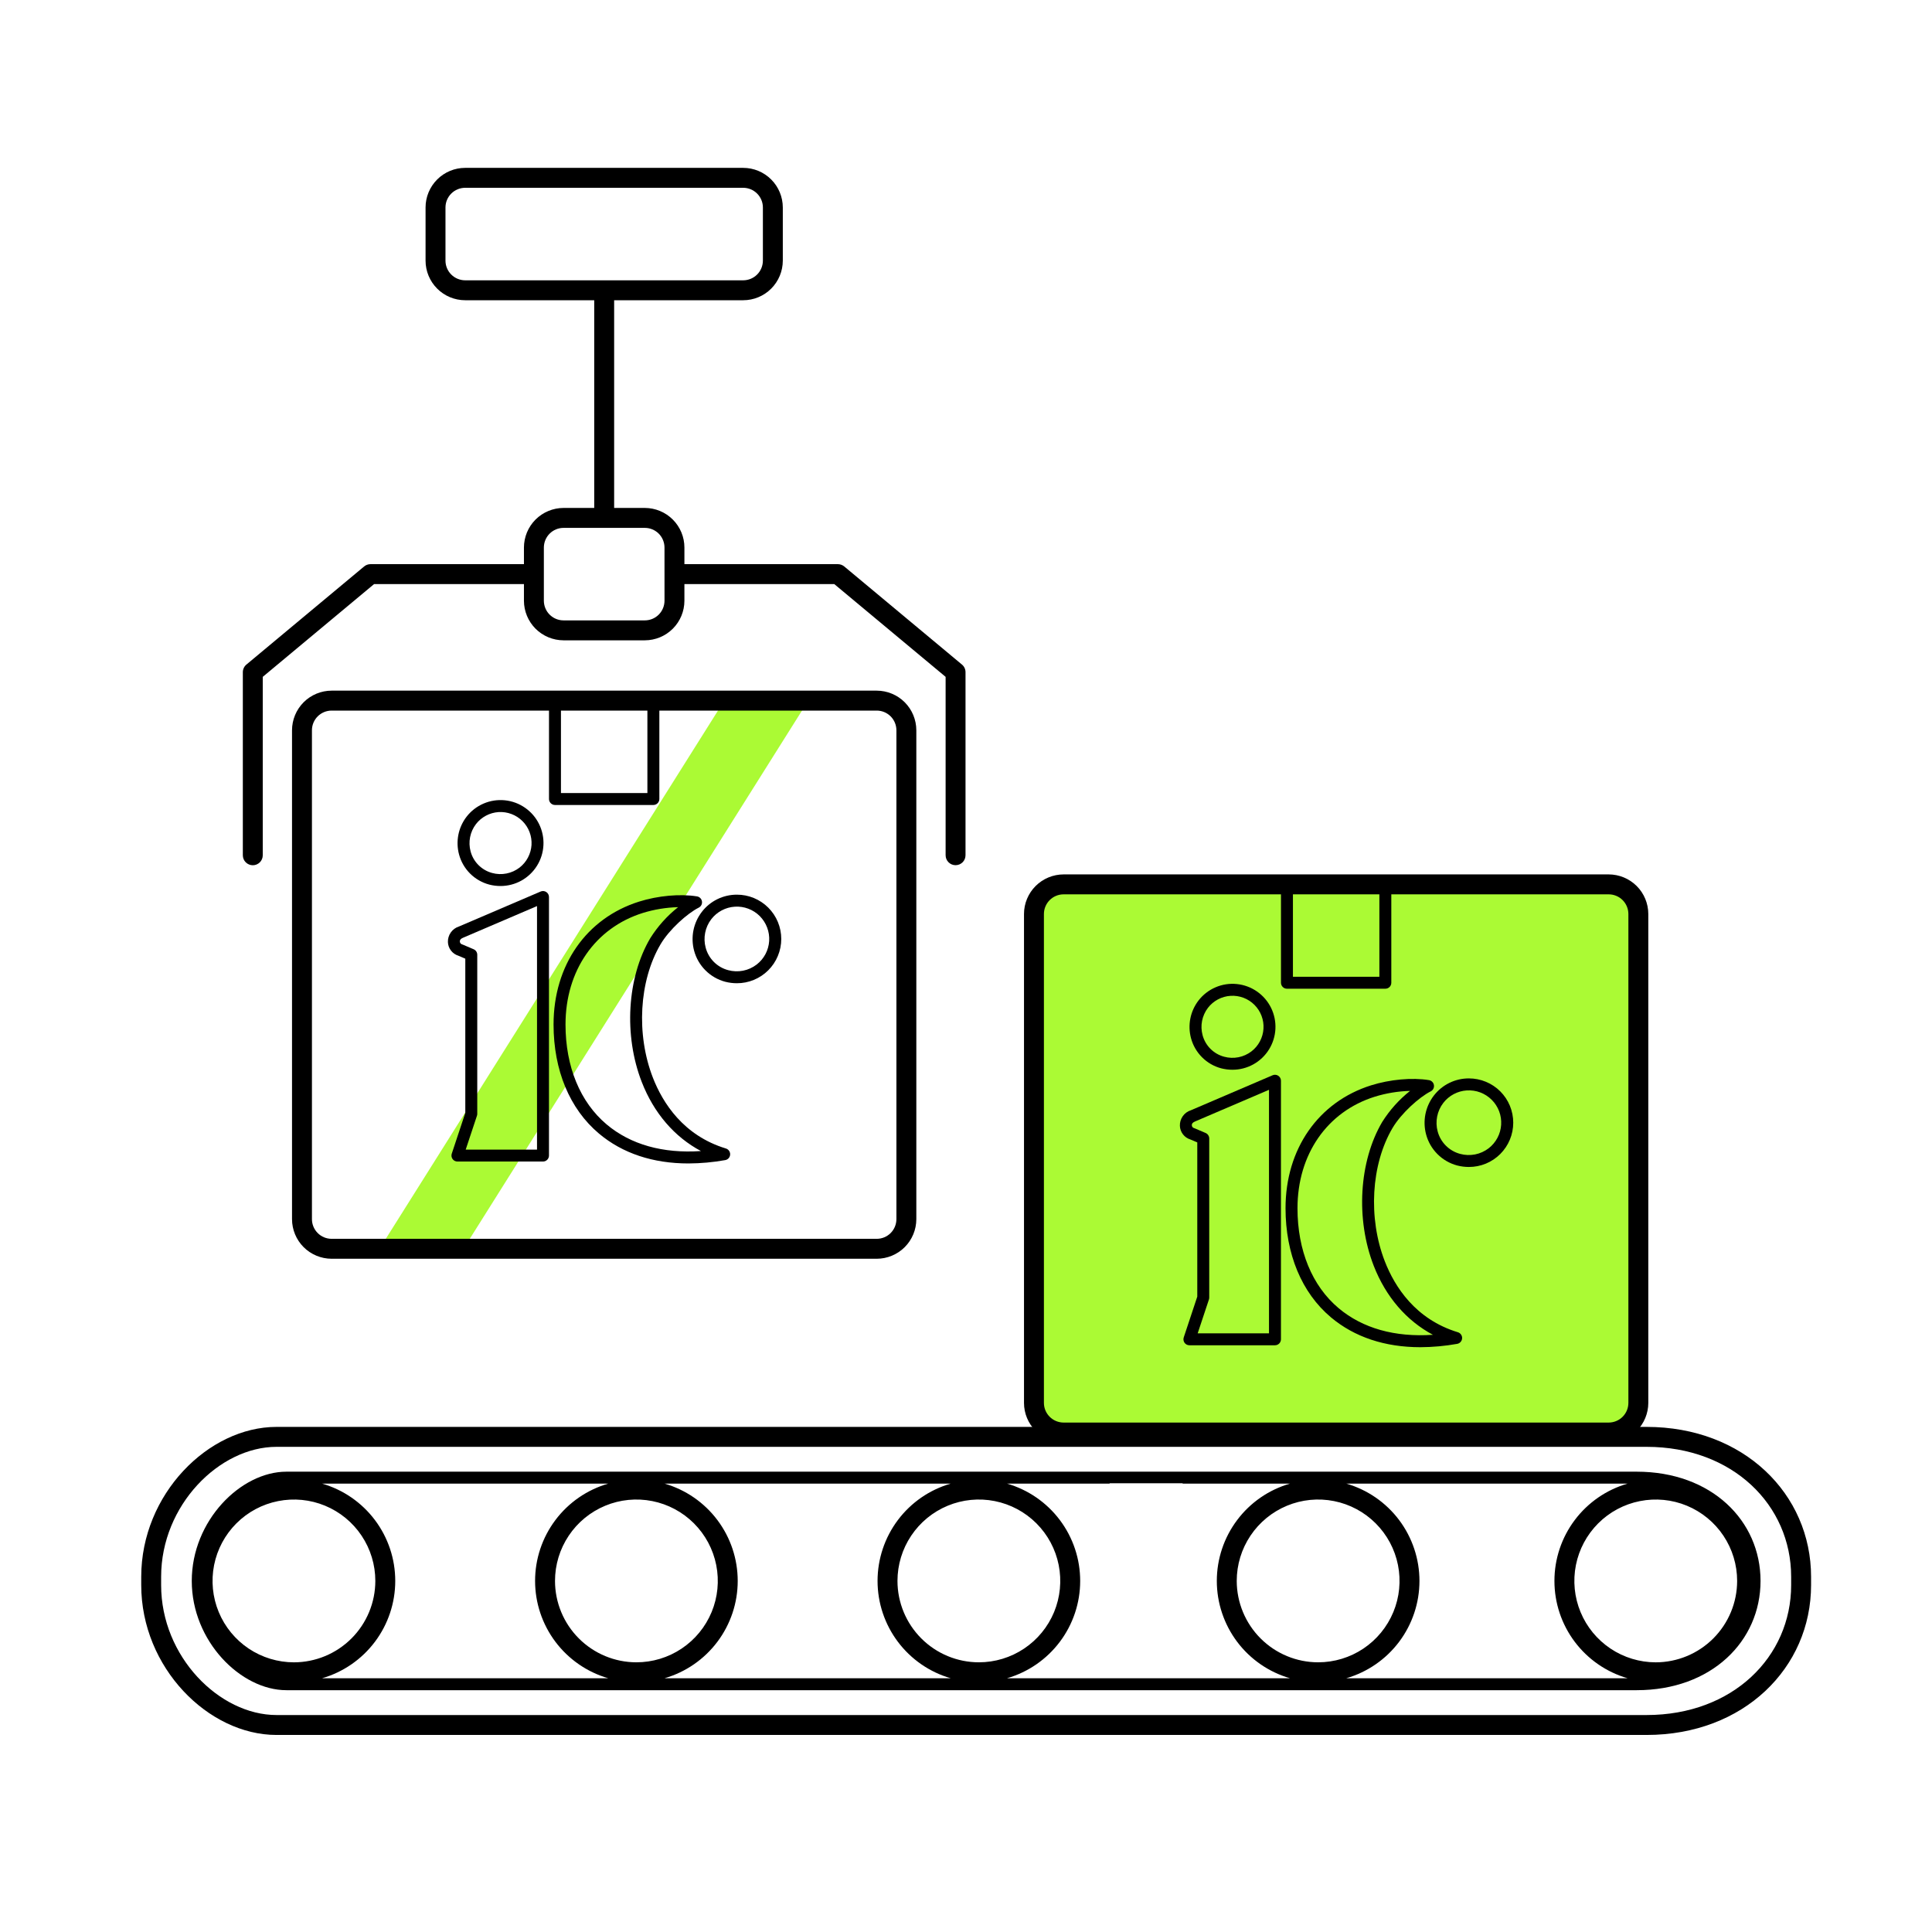 <svg width="100" height="100" viewBox="0 0 100 100" fill="none" xmlns="http://www.w3.org/2000/svg">
<path d="M19.872 64.273H24.219L42.064 35.901H37.716L19.872 64.273Z" fill="#ABFA34"/>
<path d="M82.886 45.817H55.541C54.454 45.817 53.572 46.699 53.572 47.786V72.221C53.572 73.308 54.454 74.19 55.541 74.19H82.886C83.973 74.19 84.855 73.308 84.855 72.221V47.786C84.855 46.699 83.973 45.817 82.886 45.817Z" fill="#ABFA34"/>
<path d="M83.266 45.259H55.052C54.508 45.26 53.987 45.476 53.603 45.86C53.219 46.244 53.002 46.765 53.002 47.309V72.614C53.002 73.157 53.219 73.678 53.603 74.062C53.987 74.447 54.508 74.663 55.052 74.663H83.266C83.809 74.663 84.33 74.447 84.715 74.062C85.099 73.678 85.315 73.157 85.316 72.614V47.309C85.315 46.765 85.099 46.244 84.715 45.86C84.33 45.476 83.809 45.26 83.266 45.259ZM66.922 46.291H71.396V50.558H66.922V46.291ZM84.285 72.614C84.284 72.884 84.177 73.142 83.986 73.333C83.795 73.524 83.536 73.631 83.266 73.632H55.052C54.782 73.631 54.523 73.524 54.332 73.333C54.141 73.142 54.033 72.884 54.033 72.614V47.309C54.033 47.039 54.141 46.78 54.332 46.589C54.523 46.398 54.782 46.291 55.052 46.291H66.303V50.867C66.303 50.949 66.336 51.028 66.394 51.086C66.452 51.144 66.531 51.176 66.612 51.176H71.705C71.787 51.176 71.866 51.144 71.924 51.086C71.982 51.028 72.014 50.949 72.014 50.867V46.291H83.266C83.536 46.291 83.795 46.398 83.986 46.589C84.177 46.78 84.284 47.039 84.285 47.309V72.614Z" fill="black"/>
<path d="M76.028 55.818C75.678 55.817 75.333 55.897 75.018 56.051C74.704 56.205 74.429 56.43 74.216 56.707C73.999 56.989 73.85 57.316 73.78 57.665C73.711 58.013 73.722 58.373 73.814 58.716C73.917 59.102 74.12 59.454 74.403 59.737C74.685 60.019 75.037 60.222 75.423 60.325C75.62 60.376 75.823 60.402 76.028 60.402C76.329 60.403 76.628 60.344 76.906 60.23C77.185 60.115 77.438 59.946 77.652 59.733C77.865 59.52 78.035 59.267 78.15 58.989C78.266 58.711 78.325 58.412 78.325 58.111C78.325 57.809 78.266 57.511 78.151 57.233C78.035 56.954 77.866 56.701 77.653 56.488C77.439 56.275 77.186 56.106 76.907 55.992C76.629 55.877 76.33 55.818 76.028 55.818ZM77.053 59.435C76.846 59.593 76.605 59.703 76.349 59.753C76.093 59.803 75.829 59.794 75.577 59.725C75.298 59.651 75.043 59.504 74.839 59.3C74.634 59.096 74.487 58.841 74.413 58.561C74.345 58.31 74.336 58.046 74.387 57.79C74.437 57.534 74.546 57.294 74.705 57.087C74.85 56.898 75.034 56.743 75.244 56.632C75.454 56.52 75.685 56.455 75.922 56.44C76.16 56.425 76.397 56.46 76.62 56.544C76.842 56.628 77.044 56.759 77.212 56.927C77.381 57.095 77.511 57.297 77.595 57.519C77.679 57.742 77.714 57.98 77.699 58.217C77.684 58.454 77.619 58.685 77.507 58.895C77.396 59.105 77.241 59.289 77.053 59.435Z" fill="black"/>
<path d="M66.162 55.681C66.12 55.653 66.071 55.635 66.02 55.631C65.969 55.626 65.917 55.634 65.87 55.655L61.64 57.467C61.47 57.52 61.322 57.628 61.219 57.774C61.117 57.92 61.064 58.096 61.071 58.274C61.077 58.433 61.133 58.587 61.23 58.713C61.328 58.84 61.462 58.933 61.615 58.979L61.971 59.131V67.113L61.27 69.225C61.254 69.271 61.25 69.321 61.258 69.369C61.265 69.417 61.284 69.463 61.312 69.503C61.341 69.543 61.379 69.575 61.422 69.597C61.466 69.62 61.514 69.631 61.563 69.631H65.992C66.074 69.631 66.153 69.599 66.211 69.541C66.269 69.483 66.302 69.404 66.302 69.322V55.939C66.302 55.888 66.289 55.838 66.265 55.793C66.24 55.748 66.205 55.709 66.162 55.681ZM65.683 69.013H61.992L62.574 67.26C62.584 67.229 62.59 67.196 62.59 67.163V58.927C62.59 58.867 62.572 58.808 62.538 58.757C62.505 58.706 62.457 58.667 62.402 58.643L61.84 58.403C61.826 58.397 61.812 58.392 61.797 58.388C61.766 58.379 61.739 58.359 61.72 58.333C61.7 58.307 61.689 58.276 61.689 58.243C61.685 58.157 61.743 58.089 61.87 58.041L65.683 56.408L65.683 69.013Z" fill="black"/>
<path d="M75.46 68.957C73.255 68.286 72.188 66.594 71.68 65.292C70.806 63.049 70.964 60.275 72.074 58.39C72.527 57.622 73.463 56.786 74.053 56.489C74.112 56.46 74.159 56.413 74.189 56.355C74.219 56.296 74.23 56.23 74.22 56.166C74.21 56.101 74.18 56.041 74.134 55.995C74.088 55.949 74.028 55.918 73.964 55.907C73.096 55.766 71.947 55.869 70.967 56.177C68.236 57.036 66.539 59.473 66.539 62.536C66.539 64.905 67.374 66.912 68.89 68.186C70.107 69.208 71.684 69.731 73.519 69.731C74.158 69.728 74.795 69.67 75.423 69.558C75.492 69.546 75.554 69.511 75.6 69.459C75.647 69.407 75.674 69.341 75.679 69.272C75.683 69.203 75.664 69.134 75.624 69.077C75.584 69.019 75.527 68.977 75.46 68.957ZM69.288 67.712C67.914 66.558 67.158 64.719 67.158 62.537C67.158 59.753 68.689 57.542 71.152 56.767C71.747 56.583 72.363 56.481 72.985 56.464C72.416 56.916 71.927 57.461 71.541 58.076C70.34 60.116 70.165 63.106 71.104 65.517C71.731 67.125 72.798 68.359 74.168 69.089C72.199 69.223 70.528 68.754 69.288 67.712Z" fill="black"/>
<path d="M63.207 55.296C63.398 55.345 63.595 55.37 63.793 55.37C64.171 55.37 64.542 55.274 64.873 55.091C65.203 54.908 65.481 54.644 65.681 54.323C65.881 54.002 65.996 53.636 66.015 53.259C66.034 52.882 65.957 52.506 65.791 52.167C65.624 51.828 65.374 51.536 65.064 51.321C64.754 51.105 64.394 50.972 64.019 50.934C63.643 50.895 63.263 50.953 62.916 51.103C62.569 51.252 62.266 51.487 62.035 51.785C61.825 52.059 61.68 52.376 61.613 52.714C61.545 53.052 61.557 53.401 61.646 53.734C61.746 54.109 61.943 54.45 62.217 54.724C62.491 54.999 62.832 55.196 63.207 55.296ZM62.524 52.164C62.663 51.984 62.84 51.835 63.041 51.728C63.243 51.621 63.465 51.558 63.693 51.544C63.92 51.529 64.148 51.564 64.362 51.644C64.575 51.725 64.769 51.85 64.93 52.011C65.091 52.173 65.217 52.366 65.297 52.58C65.378 52.793 65.412 53.021 65.397 53.249C65.383 53.477 65.32 53.699 65.213 53.9C65.106 54.102 64.958 54.278 64.777 54.418C64.579 54.57 64.348 54.675 64.102 54.723C63.857 54.771 63.603 54.762 63.362 54.696C63.094 54.625 62.849 54.484 62.653 54.288C62.457 54.092 62.316 53.847 62.245 53.579C62.18 53.338 62.171 53.084 62.219 52.839C62.268 52.594 62.372 52.363 62.524 52.164Z" fill="black"/>
<path d="M45.379 35.748H17.165C16.621 35.749 16.1 35.965 15.716 36.349C15.332 36.734 15.116 37.255 15.115 37.798V63.103C15.116 63.647 15.332 64.168 15.716 64.552C16.1 64.936 16.621 65.152 17.165 65.153H45.379C45.922 65.152 46.444 64.936 46.828 64.552C47.212 64.168 47.428 63.647 47.429 63.103V37.798C47.428 37.255 47.212 36.734 46.828 36.349C46.444 35.965 45.922 35.749 45.379 35.748ZM29.035 36.78H33.509V41.048H29.035V36.78ZM46.398 63.103C46.397 63.373 46.29 63.632 46.099 63.823C45.908 64.014 45.649 64.121 45.379 64.121H17.165C16.895 64.121 16.636 64.014 16.445 63.823C16.254 63.632 16.146 63.373 16.146 63.103V37.798C16.146 37.528 16.254 37.269 16.445 37.078C16.636 36.888 16.895 36.78 17.165 36.78H28.416V41.357C28.416 41.439 28.449 41.517 28.507 41.575C28.565 41.633 28.644 41.666 28.726 41.666H33.818C33.9 41.666 33.979 41.633 34.037 41.575C34.095 41.517 34.128 41.439 34.128 41.357V36.78H45.379C45.649 36.78 45.908 36.888 46.099 37.078C46.29 37.269 46.397 37.528 46.398 37.798V63.103Z" fill="black"/>
<path d="M38.141 46.308C37.791 46.307 37.445 46.387 37.13 46.541C36.816 46.695 36.541 46.919 36.328 47.197C36.111 47.478 35.962 47.806 35.892 48.155C35.823 48.503 35.834 48.863 35.926 49.206C36.029 49.592 36.232 49.944 36.515 50.226C36.797 50.509 37.149 50.712 37.535 50.815C37.733 50.866 37.936 50.892 38.14 50.892C38.441 50.893 38.74 50.834 39.019 50.719C39.297 50.604 39.551 50.436 39.764 50.223C39.977 50.01 40.147 49.757 40.262 49.479C40.378 49.2 40.438 48.902 40.438 48.601C40.438 48.299 40.378 48.001 40.263 47.722C40.147 47.444 39.978 47.191 39.765 46.978C39.551 46.765 39.298 46.596 39.02 46.481C38.741 46.366 38.442 46.307 38.141 46.308ZM39.165 49.924C38.958 50.083 38.717 50.193 38.461 50.243C38.206 50.293 37.941 50.284 37.69 50.215C37.41 50.141 37.155 49.994 36.951 49.79C36.746 49.585 36.6 49.331 36.525 49.051C36.457 48.799 36.448 48.535 36.499 48.28C36.549 48.024 36.658 47.783 36.817 47.576C36.962 47.388 37.146 47.233 37.356 47.122C37.566 47.01 37.797 46.945 38.035 46.93C38.272 46.914 38.51 46.95 38.732 47.034C38.955 47.118 39.157 47.248 39.325 47.416C39.493 47.585 39.623 47.787 39.707 48.009C39.791 48.231 39.827 48.469 39.812 48.706C39.797 48.944 39.731 49.175 39.62 49.385C39.508 49.595 39.353 49.779 39.165 49.924Z" fill="black"/>
<path d="M28.276 46.171C28.233 46.143 28.184 46.125 28.133 46.121C28.082 46.116 28.031 46.124 27.984 46.145L23.754 47.956C23.583 48.01 23.436 48.118 23.333 48.264C23.23 48.41 23.178 48.585 23.184 48.764C23.19 48.923 23.246 49.077 23.344 49.203C23.441 49.33 23.576 49.422 23.728 49.469L24.084 49.621V57.603L23.383 59.715C23.368 59.761 23.363 59.81 23.371 59.859C23.378 59.907 23.397 59.953 23.426 59.993C23.454 60.033 23.492 60.065 23.536 60.087C23.579 60.109 23.628 60.121 23.677 60.121H28.105C28.188 60.121 28.266 60.088 28.324 60.03C28.382 59.972 28.415 59.894 28.415 59.812V46.429C28.415 46.378 28.402 46.327 28.378 46.282C28.354 46.237 28.318 46.199 28.276 46.171ZM27.796 59.503H24.105L24.687 57.75C24.698 57.719 24.703 57.686 24.703 57.653V49.417C24.703 49.356 24.685 49.297 24.652 49.247C24.618 49.196 24.571 49.157 24.515 49.133L23.953 48.893C23.94 48.886 23.925 48.882 23.911 48.878C23.88 48.868 23.852 48.849 23.833 48.823C23.813 48.797 23.803 48.766 23.802 48.733C23.798 48.646 23.856 48.579 23.983 48.531L27.796 46.898L27.796 59.503Z" fill="black"/>
<path d="M37.574 59.446C35.369 58.776 34.301 57.083 33.794 55.782C32.92 53.538 33.078 50.765 34.188 48.88C34.64 48.111 35.577 47.276 36.167 46.979C36.225 46.949 36.273 46.902 36.303 46.844C36.333 46.786 36.343 46.72 36.333 46.655C36.323 46.59 36.293 46.531 36.247 46.484C36.201 46.438 36.142 46.407 36.077 46.397C35.209 46.256 34.06 46.358 33.08 46.667C30.349 47.526 28.652 49.962 28.652 53.026C28.652 55.395 29.488 57.401 31.004 58.675C32.221 59.698 33.798 60.22 35.633 60.22C36.271 60.217 36.908 60.16 37.536 60.047C37.605 60.035 37.667 60.001 37.714 59.949C37.76 59.897 37.788 59.831 37.792 59.761C37.796 59.692 37.777 59.623 37.737 59.566C37.698 59.509 37.64 59.467 37.574 59.446ZM31.402 58.202C30.028 57.047 29.271 55.209 29.271 53.026C29.271 50.242 30.802 48.032 33.266 47.256C33.86 47.072 34.477 46.971 35.099 46.954C34.529 47.405 34.041 47.95 33.655 48.566C32.454 50.605 32.278 53.595 33.218 56.006C33.844 57.614 34.911 58.849 36.281 59.578C34.314 59.713 32.642 59.244 31.402 58.202Z" fill="black"/>
<path d="M25.32 45.785C25.512 45.835 25.709 45.86 25.906 45.86C26.284 45.86 26.656 45.764 26.986 45.581C27.316 45.397 27.595 45.133 27.794 44.812C27.994 44.492 28.109 44.126 28.128 43.749C28.148 43.371 28.07 42.995 27.904 42.656C27.738 42.317 27.488 42.026 27.177 41.81C26.867 41.594 26.508 41.461 26.132 41.423C25.756 41.385 25.377 41.443 25.03 41.592C24.683 41.741 24.379 41.976 24.148 42.275C23.938 42.548 23.793 42.866 23.726 43.204C23.659 43.542 23.67 43.891 23.759 44.224C23.859 44.598 24.056 44.94 24.33 45.214C24.604 45.488 24.946 45.685 25.32 45.785ZM24.637 42.654C24.777 42.473 24.953 42.325 25.155 42.218C25.356 42.111 25.578 42.048 25.806 42.033C26.033 42.019 26.262 42.053 26.475 42.134C26.688 42.214 26.882 42.34 27.043 42.501C27.205 42.662 27.33 42.856 27.41 43.069C27.491 43.283 27.525 43.511 27.511 43.738C27.496 43.966 27.433 44.188 27.326 44.389C27.22 44.591 27.071 44.767 26.891 44.907C26.692 45.06 26.461 45.164 26.216 45.212C25.97 45.261 25.716 45.252 25.475 45.186C25.207 45.114 24.963 44.973 24.767 44.777C24.57 44.581 24.43 44.337 24.358 44.069C24.293 43.827 24.284 43.574 24.332 43.329C24.381 43.083 24.485 42.852 24.637 42.654Z" fill="black"/>
<path d="M49.79 34.397L43.699 29.321C43.607 29.244 43.49 29.201 43.369 29.201H35.425V28.341C35.425 27.797 35.209 27.276 34.824 26.892C34.44 26.508 33.919 26.292 33.376 26.291H31.788V15.54H38.468C39.012 15.54 39.533 15.324 39.917 14.939C40.301 14.555 40.517 14.034 40.518 13.491V10.738C40.517 10.195 40.301 9.674 39.917 9.29C39.533 8.905 39.012 8.689 38.468 8.689H24.077C23.533 8.689 23.012 8.905 22.628 9.29C22.244 9.674 22.027 10.195 22.027 10.738V13.491C22.027 14.034 22.244 14.555 22.628 14.939C23.012 15.324 23.533 15.54 24.077 15.54H30.757V26.291H29.169C28.626 26.292 28.105 26.508 27.72 26.892C27.336 27.276 27.12 27.797 27.119 28.341V29.201H19.175C19.055 29.201 18.938 29.244 18.846 29.321L12.755 34.397C12.697 34.445 12.65 34.505 12.618 34.574C12.586 34.642 12.569 34.717 12.569 34.792V44.267C12.569 44.335 12.582 44.402 12.608 44.465C12.634 44.528 12.671 44.585 12.719 44.633C12.767 44.681 12.824 44.719 12.887 44.745C12.95 44.772 13.017 44.785 13.085 44.785C13.153 44.785 13.22 44.772 13.283 44.745C13.345 44.719 13.402 44.681 13.45 44.633C13.498 44.585 13.536 44.528 13.562 44.465C13.587 44.402 13.601 44.335 13.6 44.267V35.034L19.362 30.233H27.119V31.093C27.12 31.636 27.336 32.157 27.72 32.542C28.105 32.926 28.626 33.142 29.169 33.143H33.376C33.919 33.142 34.44 32.926 34.824 32.542C35.209 32.157 35.425 31.636 35.425 31.093V30.233H43.183L48.945 35.034V44.267C48.945 44.404 48.999 44.535 49.096 44.631C49.192 44.728 49.323 44.782 49.46 44.782C49.597 44.782 49.728 44.728 49.825 44.631C49.921 44.535 49.975 44.404 49.975 44.267V34.792C49.975 34.717 49.959 34.642 49.927 34.574C49.895 34.505 49.848 34.445 49.79 34.397ZM24.077 14.509C23.807 14.508 23.548 14.401 23.357 14.21C23.166 14.02 23.058 13.761 23.058 13.491V10.738C23.058 10.468 23.166 10.21 23.357 10.019C23.548 9.828 23.807 9.721 24.077 9.72H38.468C38.738 9.721 38.997 9.828 39.188 10.019C39.379 10.21 39.487 10.468 39.487 10.738V13.491C39.486 13.761 39.379 14.02 39.188 14.21C38.997 14.401 38.738 14.508 38.468 14.509L24.077 14.509ZM34.395 31.093C34.394 31.363 34.286 31.622 34.096 31.813C33.904 32.004 33.646 32.111 33.376 32.111H29.169C28.899 32.111 28.64 32.004 28.449 31.813C28.258 31.622 28.151 31.363 28.15 31.093V28.341C28.151 28.071 28.258 27.812 28.449 27.621C28.64 27.43 28.899 27.323 29.169 27.323H33.376C33.646 27.323 33.904 27.43 34.096 27.621C34.286 27.812 34.394 28.071 34.394 28.341L34.395 31.093Z" fill="black"/>
<path d="M85.226 73.856H14.312C10.79 73.856 7.31 77.337 7.31 81.615V82.043C7.31 86.321 10.79 89.801 14.312 89.801H85.226C90.26 89.801 93.741 86.321 93.741 82.043V81.615C93.741 77.337 90.26 73.856 85.226 73.856ZM92.71 82.043C92.71 85.752 89.692 88.77 85.226 88.77H14.312C11.359 88.77 8.34 85.752 8.34 82.043V81.615C8.34 77.906 11.359 74.888 14.312 74.888H85.226C89.692 74.888 92.71 77.906 92.71 81.615V82.043Z" fill="black"/>
<path d="M84.715 76.174H14.825C12.462 76.174 9.926 78.71 9.926 81.829C9.926 84.947 12.462 87.484 14.825 87.484H84.715C88.589 87.484 91.125 84.947 91.125 81.829C91.125 78.71 88.589 76.174 84.715 76.174ZM15.214 86.042C14.381 86.041 13.566 85.794 12.873 85.331C12.181 84.868 11.641 84.21 11.322 83.441C11.003 82.671 10.92 81.824 11.082 81.006C11.245 80.189 11.646 79.439 12.236 78.849C12.825 78.26 13.575 77.859 14.393 77.697C15.21 77.534 16.057 77.617 16.827 77.936C17.596 78.255 18.255 78.795 18.717 79.488C19.18 80.181 19.427 80.995 19.427 81.829C19.426 82.946 18.982 84.016 18.192 84.806C17.402 85.596 16.331 86.04 15.214 86.042ZM16.671 86.866C17.763 86.55 18.722 85.888 19.405 84.98C20.088 84.072 20.458 82.966 20.458 81.83C20.459 80.693 20.09 79.588 19.407 78.679C18.724 77.77 17.765 77.108 16.673 76.792H31.481C30.389 77.108 29.43 77.77 28.747 78.679C28.064 79.588 27.695 80.693 27.696 81.83C27.696 82.966 28.066 84.072 28.749 84.98C29.432 85.888 30.392 86.55 31.483 86.866H16.671ZM28.727 81.829C28.727 80.995 28.974 80.18 29.437 79.488C29.899 78.795 30.558 78.255 31.327 77.936C32.097 77.617 32.944 77.533 33.762 77.696C34.579 77.858 35.33 78.26 35.919 78.849C36.508 79.438 36.91 80.189 37.072 81.006C37.235 81.823 37.152 82.671 36.833 83.441C36.514 84.21 35.974 84.868 35.281 85.331C34.588 85.794 33.773 86.041 32.94 86.041C31.823 86.04 30.752 85.596 29.962 84.806C29.172 84.016 28.728 82.945 28.727 81.829ZM34.397 86.866C35.489 86.55 36.448 85.888 37.131 84.98C37.814 84.072 38.184 82.966 38.184 81.83C38.184 80.693 37.816 79.588 37.133 78.679C36.45 77.77 35.491 77.108 34.399 76.792H49.207C48.115 77.108 47.156 77.77 46.473 78.679C45.791 79.588 45.422 80.693 45.422 81.83C45.422 82.966 45.792 84.072 46.475 84.98C47.158 85.888 48.117 86.55 49.209 86.866H34.397ZM46.453 81.829C46.453 80.995 46.7 80.18 47.163 79.488C47.626 78.795 48.283 78.255 49.053 77.936C49.823 77.617 50.67 77.533 51.488 77.696C52.305 77.858 53.056 78.26 53.645 78.849C54.234 79.438 54.636 80.189 54.798 81.006C54.961 81.823 54.877 82.671 54.559 83.441C54.24 84.21 53.7 84.868 53.007 85.331C52.314 85.794 51.499 86.041 50.666 86.041C49.549 86.04 48.478 85.596 47.688 84.806C46.898 84.016 46.454 82.945 46.453 81.829ZM52.123 86.866C53.215 86.55 54.174 85.888 54.857 84.98C55.541 84.072 55.91 82.966 55.91 81.83C55.911 80.693 55.542 79.588 54.859 78.679C54.176 77.77 53.217 77.108 52.125 76.792H57.433V76.773H61.213V76.792H66.767C65.676 77.108 64.716 77.77 64.034 78.679C63.351 79.588 62.982 80.693 62.982 81.83C62.983 82.966 63.352 84.072 64.035 84.98C64.718 85.888 65.678 86.55 66.77 86.866L52.123 86.866ZM64.013 81.829C64.013 80.995 64.26 80.18 64.723 79.488C65.186 78.795 65.844 78.255 66.614 77.936C67.384 77.617 68.231 77.533 69.049 77.696C69.866 77.858 70.617 78.26 71.206 78.849C71.795 79.438 72.197 80.189 72.359 81.006C72.522 81.823 72.438 82.671 72.119 83.44C71.8 84.21 71.26 84.868 70.568 85.331C69.875 85.794 69.06 86.041 68.227 86.041C67.11 86.04 66.039 85.596 65.249 84.806C64.459 84.016 64.015 82.945 64.013 81.829ZM69.683 86.866C70.775 86.55 71.735 85.888 72.418 84.98C73.101 84.072 73.471 82.966 73.471 81.83C73.471 80.693 73.102 79.588 72.42 78.679C71.737 77.77 70.778 77.108 69.686 76.792H84.241C83.15 77.108 82.191 77.77 81.508 78.679C80.825 79.588 80.456 80.693 80.457 81.83C80.457 82.966 80.826 84.072 81.509 84.98C82.192 85.888 83.152 86.55 84.244 86.866H69.683ZM85.701 86.042C84.868 86.041 84.053 85.794 83.36 85.331C82.668 84.868 82.127 84.21 81.809 83.441C81.49 82.671 81.407 81.824 81.569 81.006C81.732 80.189 82.133 79.439 82.722 78.849C83.311 78.26 84.062 77.859 84.879 77.697C85.697 77.534 86.544 77.617 87.314 77.936C88.083 78.255 88.741 78.795 89.204 79.488C89.667 80.181 89.914 80.995 89.914 81.829C89.913 82.946 89.469 84.016 88.679 84.806C87.889 85.596 86.818 86.04 85.701 86.042Z" fill="black"/>
</svg>
